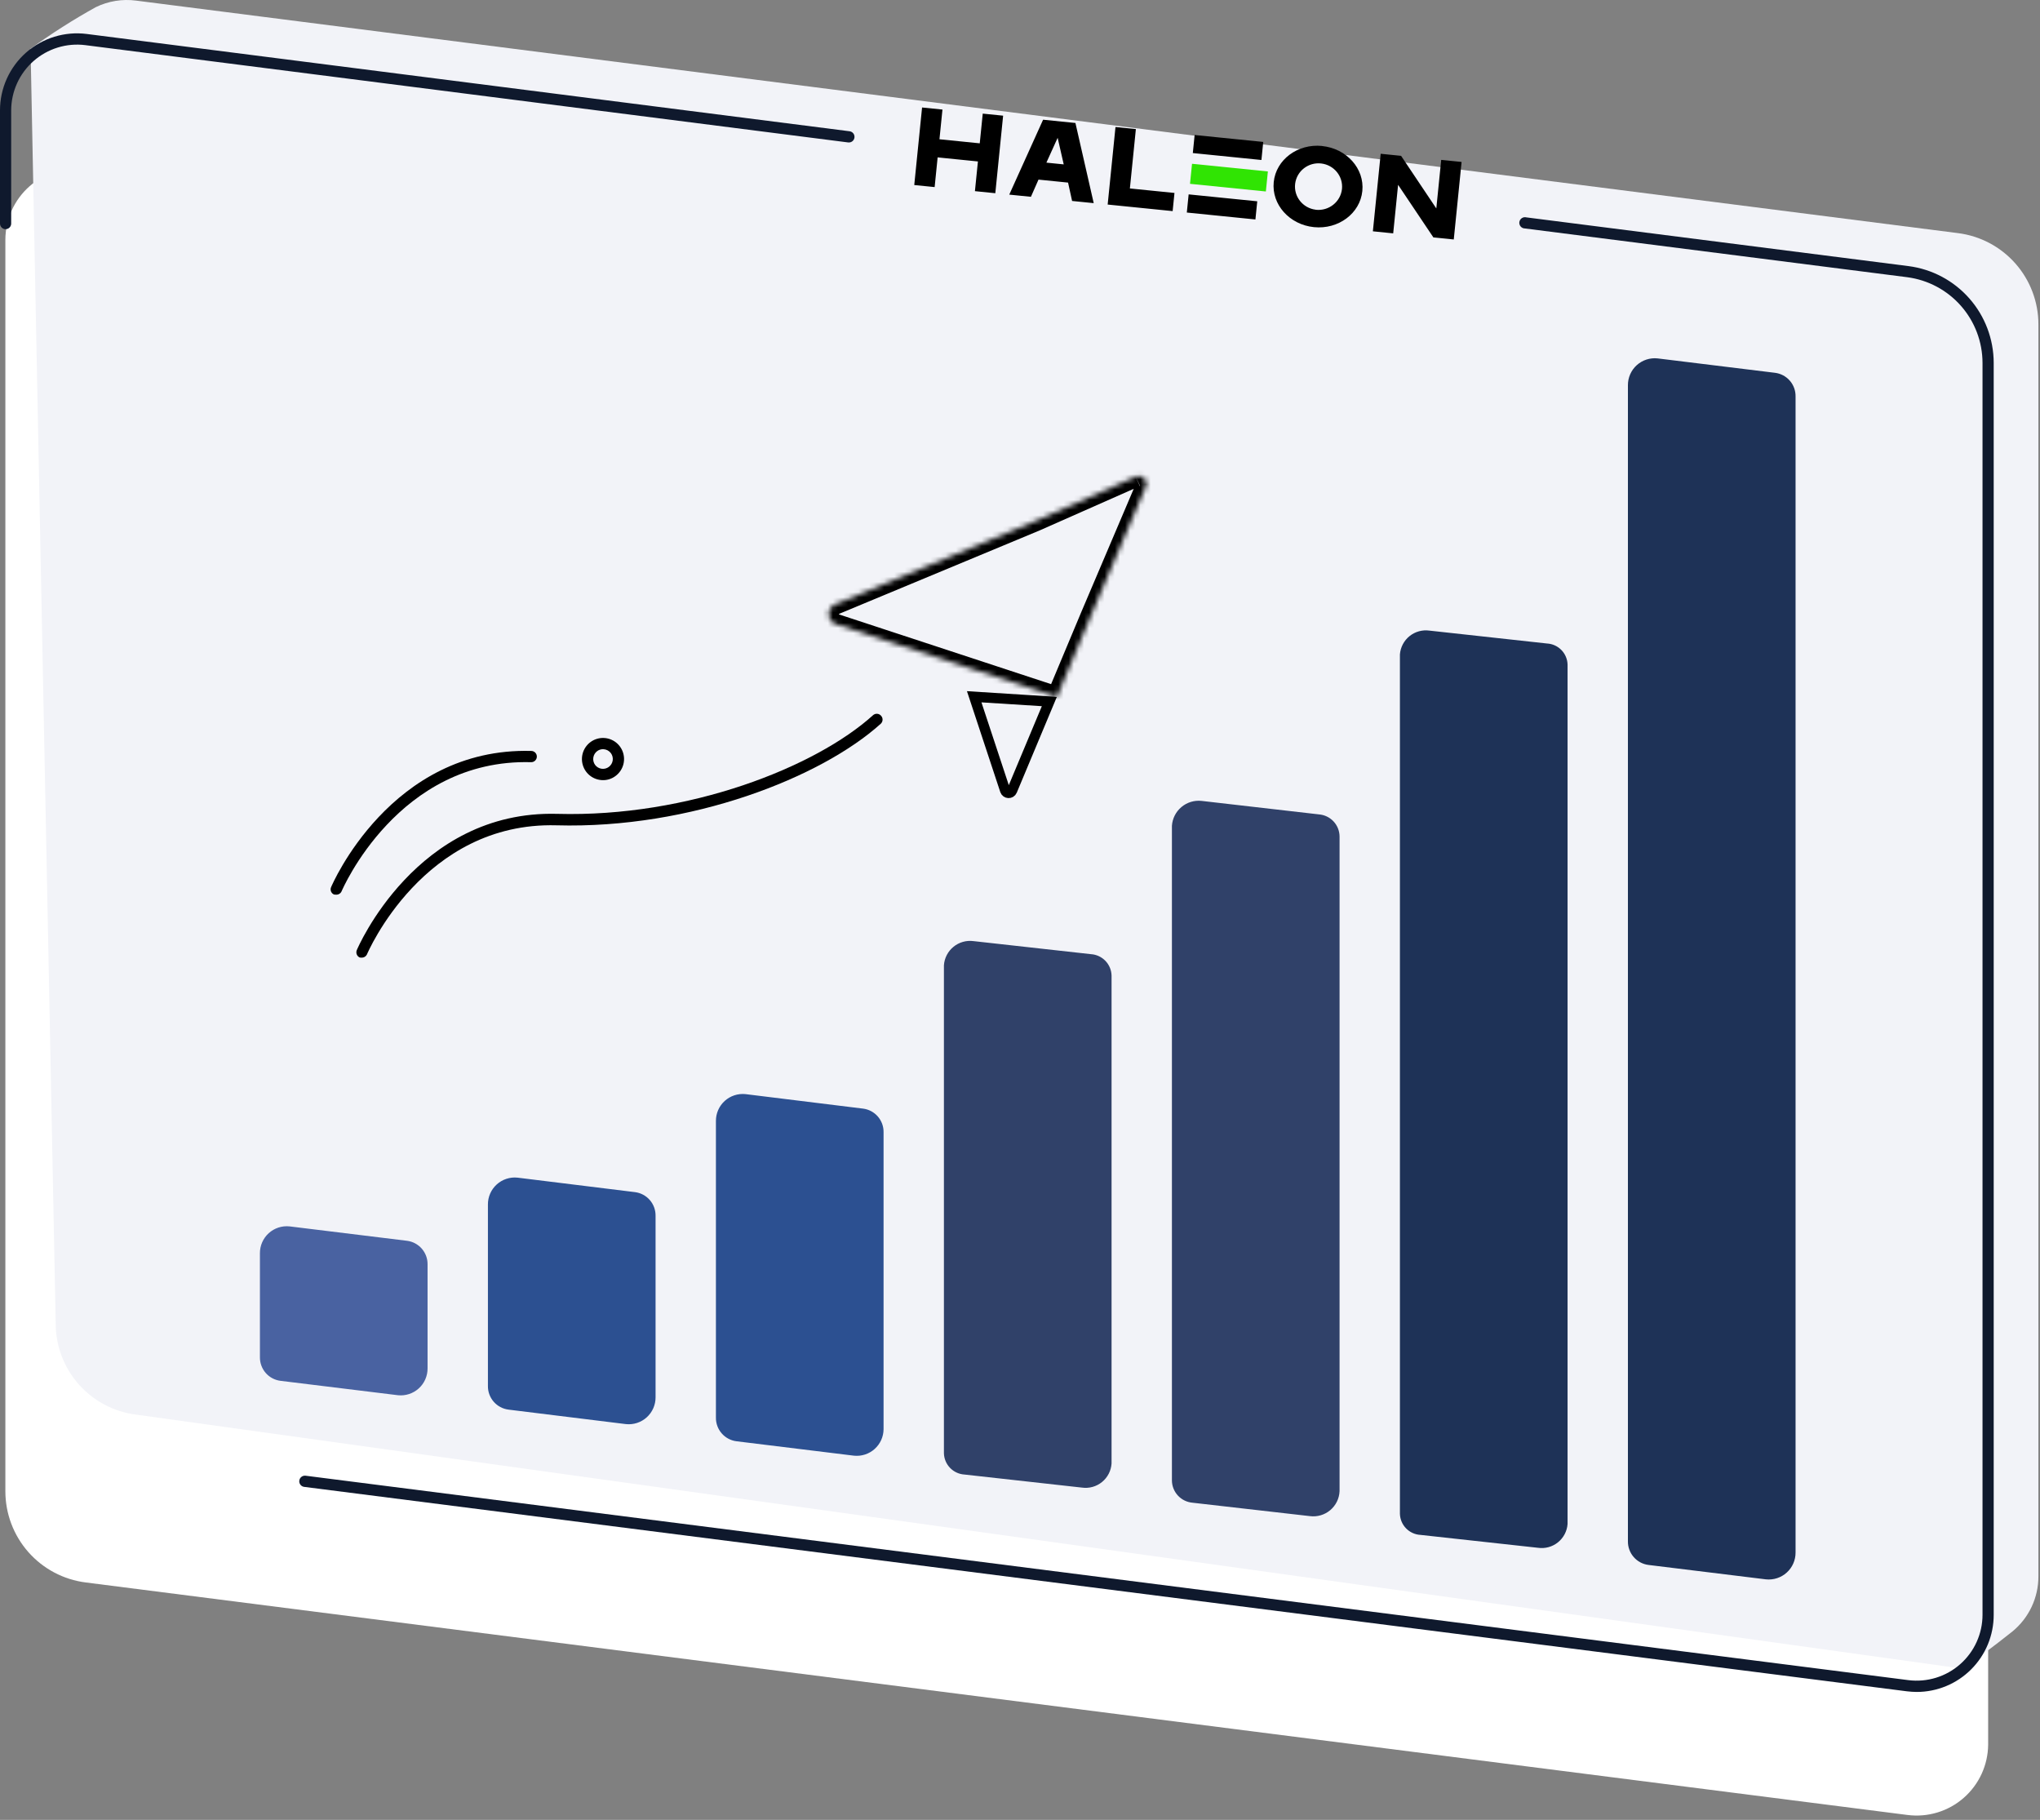 <svg xmlns="http://www.w3.org/2000/svg" width="398" height="355" viewBox="0 0 398 355" fill="none"><rect x="0" y="0" width="398" height="355" fill="#808080" stroke="none"/><path d="M372.185 354.039L16.746 308.684C12.411 308.14 8.423 306.032 5.532 302.756C2.642 299.479 1.047 295.26 1.047 290.891V46.762C1.051 44.785 1.475 42.831 2.291 41.03C3.108 39.229 4.298 37.622 5.782 36.316C7.267 35.01 9.012 34.034 10.902 33.453C12.792 32.872 14.784 32.699 16.746 32.946L372.185 78.301C376.52 78.845 380.508 80.953 383.399 84.229C386.289 87.505 387.885 91.725 387.885 96.094V340.31C387.868 342.28 387.435 344.224 386.613 346.015C385.791 347.805 384.6 349.401 383.117 350.698C381.634 351.995 379.893 352.963 378.009 353.539C376.125 354.115 374.14 354.285 372.185 354.039V354.039Z" fill="white"></path><path d="M383.071 325.519L26.567 275.943C22.233 275.403 18.246 273.298 15.355 270.025C12.464 266.751 10.868 262.535 10.868 258.168L5.966 9.503C10.041 6.542 14.294 3.833 18.7 1.391C21.136 0.208 23.865 -0.235 26.55 0.118L381.989 45.472C386.324 46.017 390.312 48.125 393.202 51.401C396.093 54.677 397.689 58.896 397.689 63.266V307.482C397.696 309.54 397.243 311.574 396.365 313.436C395.487 315.298 394.205 316.941 392.612 318.245C389.769 320.547 383.071 325.519 383.071 325.519Z" fill="#F2F3F8"></path><path d="M364.632 318.75L25.241 275.472C22.096 275.069 19.206 273.535 17.109 271.156C15.013 268.777 13.854 265.717 13.85 262.546V26.964C13.85 25.644 14.13 24.339 14.673 23.136C15.216 21.933 16.009 20.859 16.999 19.986C17.989 19.113 19.154 18.461 20.416 18.073C21.677 17.685 23.007 17.57 24.317 17.736L363.708 61.015C366.853 61.418 369.744 62.952 371.84 65.331C373.936 67.71 375.095 70.77 375.099 73.941V309.435C375.112 310.763 374.84 312.077 374.303 313.291C373.765 314.505 372.974 315.589 371.983 316.472C370.991 317.354 369.822 318.014 368.554 318.407C367.286 318.8 365.949 318.917 364.632 318.75Z" fill="#F2F3F8"></path><path d="M196.103 154.186L196.103 154.186L196.101 154.181L190.064 135.913L204.726 136.84L197.446 154.235C197.446 154.235 197.446 154.235 197.446 154.235C197.184 154.86 196.306 154.811 196.103 154.186Z" fill="#F2F3F8" stroke="black" stroke-width="2"></path><mask id="path-5-inside-1_3516_50967" fill="white"><path d="M221.572 92.994L202.043 101.629L162.967 117.882C161.189 118.619 161.29 121.167 163.119 121.768L206.199 135.93L212.76 120.261L223.545 94.916C224.095 93.671 222.8 92.41 221.572 92.994"></path></mask><path d="M221.572 92.994L202.043 101.629L162.967 117.882C161.189 118.619 161.29 121.167 163.119 121.768L206.199 135.93L212.76 120.261L223.545 94.916C224.095 93.671 222.8 92.41 221.572 92.994" fill="#F2F3F8"></path><path d="M202.043 101.629L202.811 103.476L202.831 103.467L202.851 103.458L202.043 101.629ZM162.967 117.882L163.732 119.73L163.735 119.729L162.967 117.882ZM163.119 121.768L163.744 119.868L163.743 119.868L163.119 121.768ZM206.199 135.93L205.574 137.83L207.33 138.408L208.044 136.703L206.199 135.93ZM212.76 120.261L210.919 119.478L210.915 119.489L212.76 120.261ZM223.545 94.916L221.715 94.107L221.71 94.12L221.704 94.133L223.545 94.916ZM220.763 91.165L201.234 99.8L202.851 103.458L222.381 94.823L220.763 91.165ZM201.274 99.782L162.198 116.036L163.735 119.729L202.811 103.476L201.274 99.782ZM162.201 116.035C158.696 117.487 158.917 122.492 162.494 123.668L163.743 119.868C163.713 119.858 163.702 119.85 163.702 119.849C163.701 119.849 163.701 119.849 163.702 119.849C163.702 119.85 163.702 119.85 163.702 119.849C163.701 119.848 163.69 119.83 163.689 119.797C163.688 119.764 163.697 119.747 163.697 119.748C163.696 119.748 163.696 119.748 163.695 119.749C163.694 119.75 163.694 119.751 163.694 119.75C163.695 119.75 163.697 119.748 163.702 119.745C163.707 119.742 163.717 119.736 163.732 119.73L162.201 116.035ZM162.494 123.668L205.574 137.83L206.824 134.031L163.744 119.868L162.494 123.668ZM208.044 136.703L214.604 121.034L210.915 119.489L204.354 135.158L208.044 136.703ZM214.6 121.044L225.385 95.699L221.704 94.133L210.919 119.478L214.6 121.044ZM225.374 95.725C226.672 92.789 223.621 89.805 220.713 91.188L222.431 94.8C222.348 94.84 222.224 94.862 222.093 94.836C221.976 94.814 221.889 94.76 221.829 94.702C221.77 94.644 221.715 94.559 221.689 94.443C221.66 94.314 221.678 94.191 221.715 94.107L225.374 95.725Z" fill="black" mask="url(#path-5-inside-1_3516_50967)"></path><path d="M70.563 186.804C70.441 186.811 70.319 186.804 70.198 186.781C69.931 186.667 69.72 186.452 69.609 186.183C69.498 185.914 69.497 185.613 69.605 185.343C69.718 185.063 81.216 158.008 108.699 158.754C134.341 159.463 159.138 149.627 170.313 139.522C170.422 139.421 170.551 139.343 170.69 139.294C170.83 139.244 170.978 139.223 171.126 139.232C171.275 139.242 171.419 139.281 171.551 139.348C171.684 139.415 171.801 139.508 171.897 139.622C171.997 139.731 172.075 139.859 172.125 139.999C172.175 140.139 172.196 140.288 172.186 140.436C172.177 140.585 172.138 140.73 172.071 140.862C172.004 140.995 171.91 141.112 171.797 141.208C160.236 151.623 134.819 161.721 108.558 160.989C82.599 160.276 71.681 185.951 71.569 186.215C71.472 186.397 71.327 186.548 71.149 186.652C70.972 186.756 70.769 186.809 70.563 186.804V186.804Z" fill="black"></path><path d="M65.535 174.516C65.419 174.523 65.302 174.516 65.187 174.494C65.052 174.44 64.929 174.361 64.826 174.259C64.723 174.157 64.641 174.035 64.585 173.901C64.53 173.766 64.502 173.622 64.504 173.477C64.505 173.332 64.536 173.188 64.594 173.055C64.707 172.776 76.204 145.721 103.671 146.481C103.962 146.489 104.237 146.612 104.437 146.823C104.637 147.034 104.744 147.316 104.737 147.607C104.729 147.898 104.606 148.174 104.395 148.374C104.184 148.574 103.903 148.682 103.613 148.674C77.685 147.963 66.736 173.636 66.624 173.9C66.525 174.1 66.368 174.266 66.174 174.375C65.98 174.485 65.757 174.534 65.535 174.516V174.516Z" fill="black"></path><path d="M117.38 152.169C116.415 152.107 115.504 151.707 114.805 151.039C114.106 150.37 113.665 149.476 113.558 148.514C113.452 147.552 113.689 146.584 114.225 145.778C114.762 144.973 115.565 144.383 116.492 144.112C117.42 143.841 118.414 143.906 119.298 144.296C120.183 144.685 120.902 145.375 121.329 146.243C121.756 147.112 121.863 148.103 121.633 149.043C121.402 149.983 120.848 150.812 120.068 151.383C119.295 151.96 118.341 152.239 117.38 152.169V152.169ZM117.76 146.143C117.314 146.113 116.872 146.243 116.513 146.511C116.104 146.816 115.831 147.27 115.755 147.775C115.679 148.28 115.804 148.794 116.104 149.207C116.409 149.613 116.861 149.881 117.363 149.954C117.864 150.027 118.374 149.898 118.781 149.596C119.188 149.294 119.46 148.843 119.536 148.341C119.613 147.839 119.488 147.328 119.189 146.918C119.02 146.691 118.802 146.503 118.553 146.369C118.303 146.235 118.027 146.158 117.744 146.142L117.76 146.143Z" fill="black"></path><path d="M373.947 330.037C373.312 330.03 372.677 329.99 372.046 329.914L59.344 290.037C59.055 290 58.793 289.85 58.615 289.619C58.436 289.389 58.357 289.097 58.394 288.808C58.431 288.518 58.581 288.256 58.812 288.078C59.042 287.899 59.334 287.82 59.623 287.857L372.325 327.734C374.133 327.961 375.968 327.802 377.71 327.266C379.451 326.731 381.059 325.831 382.426 324.627C383.793 323.423 384.89 321.942 385.641 320.282C386.393 318.622 386.783 316.822 386.786 315V70.784C386.778 66.688 385.282 62.736 382.577 59.662C379.872 56.587 376.142 54.601 372.081 54.072L297.508 44.565C297.352 44.564 297.198 44.531 297.056 44.466C296.915 44.401 296.788 44.307 296.685 44.19C296.583 44.073 296.506 43.935 296.461 43.786C296.415 43.637 296.402 43.48 296.422 43.325C296.442 43.171 296.495 43.023 296.576 42.89C296.658 42.757 296.767 42.643 296.896 42.556C297.025 42.469 297.172 42.41 297.325 42.383C297.479 42.357 297.636 42.363 297.787 42.402L372.36 51.909C376.948 52.502 381.163 54.745 384.219 58.218C387.275 61.691 388.962 66.157 388.967 70.784V315C388.969 316.974 388.582 318.929 387.829 320.753C387.075 322.577 385.969 324.235 384.574 325.631C383.179 327.028 381.522 328.136 379.699 328.892C377.875 329.647 375.921 330.037 373.947 330.037V330.037Z" fill="#0F192D"></path><path d="M1.099 44.705C0.807 44.705 0.528 44.589 0.322 44.383C0.116 44.177 8.71808e-06 43.898 8.71808e-06 43.606V21.539C-0.002 19.405 0.45 17.295 1.327 15.349C2.205 13.404 3.487 11.668 5.088 10.256C6.689 8.845 8.573 7.791 10.613 7.165C12.653 6.539 14.803 6.355 16.921 6.625L165.753 25.604C166.042 25.641 166.305 25.791 166.483 26.022C166.661 26.253 166.741 26.545 166.704 26.834C166.667 27.123 166.517 27.385 166.286 27.564C166.055 27.742 165.763 27.821 165.474 27.784L16.642 8.805C14.834 8.578 12.998 8.737 11.257 9.273C9.515 9.809 7.908 10.708 6.54 11.912C5.173 13.117 4.077 14.598 3.325 16.257C2.574 17.917 2.184 19.718 2.181 21.539V43.659C2.167 43.938 2.048 44.202 1.847 44.396C1.646 44.59 1.378 44.701 1.099 44.705V44.705Z" fill="#0F192D"></path><g clip-path="url(#clip0_3516_50967)"><path d="M344.537 308.075L321.633 305.266C320.509 305.129 319.476 304.581 318.733 303.727C317.989 302.874 317.587 301.776 317.604 300.644V75.145C317.599 74.408 317.751 73.679 318.048 73.004C318.345 72.33 318.781 71.726 319.328 71.232C319.875 70.738 320.52 70.365 321.221 70.138C321.921 69.91 322.662 69.833 323.395 69.912L346.299 72.72C347.421 72.858 348.452 73.407 349.193 74.261C349.934 75.115 350.332 76.213 350.311 77.343V302.842C350.315 303.577 350.164 304.305 349.868 304.978C349.572 305.651 349.137 306.254 348.592 306.747C348.047 307.241 347.405 307.615 346.706 307.843C346.007 308.072 345.268 308.151 344.537 308.075Z" fill="#1E3257"></path><path d="M300.055 301.917L277.151 299.405C276.087 299.353 275.082 298.902 274.335 298.143C273.588 297.383 273.155 296.37 273.121 295.306V127.651C273.174 126.959 273.368 126.285 273.692 125.671C274.016 125.056 274.462 124.515 275.003 124.08C275.544 123.645 276.168 123.326 276.838 123.142C277.507 122.958 278.208 122.914 278.895 123.011L301.817 125.523C302.877 125.579 303.878 126.032 304.621 126.791C305.364 127.55 305.795 128.561 305.829 129.622V297.277C305.779 297.97 305.586 298.645 305.263 299.261C304.94 299.876 304.494 300.419 303.952 300.854C303.41 301.29 302.784 301.609 302.114 301.792C301.443 301.974 300.743 302.017 300.055 301.917V301.917Z" fill="#1E3257"></path><path d="M255.572 295.742L232.668 293.126C231.582 293.035 230.568 292.544 229.823 291.748C229.079 290.951 228.657 289.907 228.639 288.817V161.092C228.684 160.388 228.871 159.701 229.189 159.071C229.507 158.441 229.949 157.882 230.489 157.428C231.028 156.973 231.654 156.632 232.328 156.426C233.002 156.219 233.711 156.151 234.413 156.225L257.334 158.859C258.417 158.946 259.429 159.434 260.171 160.228C260.913 161.022 261.333 162.064 261.346 163.15V290.875C261.316 291.585 261.139 292.28 260.826 292.917C260.513 293.554 260.071 294.119 259.528 294.577C258.985 295.034 258.353 295.374 257.672 295.574C256.992 295.775 256.277 295.832 255.572 295.742V295.742Z" fill="#304169"></path><path d="M211.09 290.177L188.186 287.631C187.116 287.57 186.108 287.109 185.362 286.34C184.616 285.571 184.186 284.55 184.157 283.479V188.287C184.205 187.59 184.396 186.911 184.718 186.291C185.039 185.672 185.484 185.124 186.025 184.683C186.566 184.242 187.191 183.916 187.863 183.725C188.535 183.535 189.238 183.485 189.93 183.577L212.852 186.124C213.92 186.193 214.924 186.659 215.666 187.43C216.409 188.202 216.836 189.223 216.864 190.293V285.468C216.821 286.166 216.633 286.848 216.313 287.47C215.993 288.092 215.549 288.642 215.007 289.084C214.464 289.527 213.836 289.852 213.162 290.04C212.489 290.228 211.783 290.275 211.09 290.177V290.177Z" fill="#304169"></path><path d="M166.608 283.95L143.704 281.141C142.58 281.004 141.547 280.455 140.804 279.602C140.06 278.749 139.658 277.651 139.675 276.519V218.657C139.671 217.922 139.821 217.194 140.118 216.521C140.414 215.848 140.848 215.245 141.393 214.751C141.938 214.257 142.581 213.884 143.279 213.655C143.978 213.426 144.717 213.348 145.448 213.424L168.37 216.249C169.492 216.387 170.523 216.936 171.264 217.79C172.005 218.644 172.404 219.742 172.382 220.872V278.786C172.376 279.516 172.218 280.236 171.918 280.9C171.617 281.565 171.181 282.159 170.637 282.646C170.094 283.132 169.454 283.499 168.76 283.723C168.067 283.948 167.334 284.025 166.608 283.95V283.95Z" fill="#2C5091"></path><path d="M122.126 277.792L99.204 274.966C98.084 274.824 97.055 274.274 96.314 273.421C95.574 272.569 95.175 271.472 95.192 270.343V234.949C95.188 234.214 95.339 233.486 95.635 232.813C95.931 232.14 96.366 231.537 96.911 231.044C97.455 230.55 98.098 230.177 98.797 229.948C99.496 229.719 100.235 229.64 100.966 229.716L123.888 232.542C125.008 232.683 126.037 233.233 126.777 234.086C127.517 234.939 127.917 236.035 127.9 237.165V272.559C127.904 273.294 127.753 274.022 127.456 274.694C127.16 275.367 126.726 275.97 126.181 276.464C125.636 276.958 124.993 277.331 124.295 277.56C123.596 277.789 122.857 277.868 122.126 277.792V277.792Z" fill="#2C5091"></path><path d="M77.644 272.158L54.722 269.349C53.601 269.208 52.572 268.658 51.832 267.805C51.092 266.952 50.693 265.856 50.71 264.726V244.457C50.706 243.721 50.857 242.993 51.153 242.321C51.449 241.648 51.884 241.045 52.428 240.551C52.973 240.057 53.616 239.684 54.315 239.455C55.013 239.226 55.752 239.147 56.484 239.223L79.405 242.032C80.526 242.173 81.555 242.723 82.295 243.576C83.035 244.429 83.435 245.525 83.418 246.655V266.924C83.421 267.66 83.27 268.387 82.974 269.06C82.678 269.733 82.243 270.336 81.699 270.83C81.154 271.324 80.511 271.697 79.812 271.926C79.114 272.155 78.375 272.234 77.644 272.158V272.158Z" fill="#4962A1"></path></g><g clip-path="url(#clip1_3516_50967)"><path d="M247.361 33.442L232.563 31.949L232.169 35.858L246.967 37.351L247.361 33.442Z" fill="#30E403"></path><path d="M208.376 35.617L209.164 39.2L213.383 39.625L209.813 23.988L203.506 23.352L196.904 37.963L201.129 38.389L202.61 35.035L208.376 35.617V35.617ZM204.149 31.725L206.345 26.881L207.53 32.066L204.149 31.725ZM257.944 28.471C253.172 27.99 248.944 31.141 248.502 35.517C248.061 39.894 251.575 43.826 256.347 44.307C261.119 44.788 265.347 41.638 265.789 37.261C266.23 32.885 262.715 28.965 257.943 28.484L257.944 28.471ZM256.69 40.907C254.172 40.597 252.374 38.332 252.681 35.84C252.989 33.353 255.277 31.581 257.8 31.892C260.28 32.198 262.066 34.399 261.818 36.861C261.545 39.381 259.253 41.196 256.701 40.92L256.688 40.919L256.69 40.907ZM217.63 24.776L221.607 25.178L220.438 36.76L229.137 37.637L228.78 41.179L216.104 39.9L217.63 24.776ZM233.071 26.334L246.455 27.684L246.1 31.207L232.716 29.857L233.071 26.334V26.334ZM231.903 37.916L245.287 39.266L244.93 42.808L231.545 41.458L231.903 37.916V37.916ZM271.81 45.52L267.845 45.12L269.371 29.996L273.348 30.398L280.222 40.658L281.177 31.187L285.154 31.589L283.628 46.712L279.651 46.311L272.765 36.049L271.81 45.52V45.52ZM191.732 22.163L195.708 22.565L194.183 37.688L190.206 37.287L190.79 31.493L182.93 30.7L182.346 36.494L178.369 36.093L179.895 20.969L183.871 21.37L183.287 27.165L191.147 27.958L191.732 22.163Z" fill="black"></path></g><defs><clipPath id="clip0_3516_50967"><rect width="299.602" height="238.221" fill="white" transform="translate(50.709 69.882)"></rect></clipPath><clipPath id="clip1_3516_50967"><rect width="116.972" height="17.598" fill="white" transform="translate(174.455 19.204) rotate(5.761)"></rect></clipPath></defs></svg>